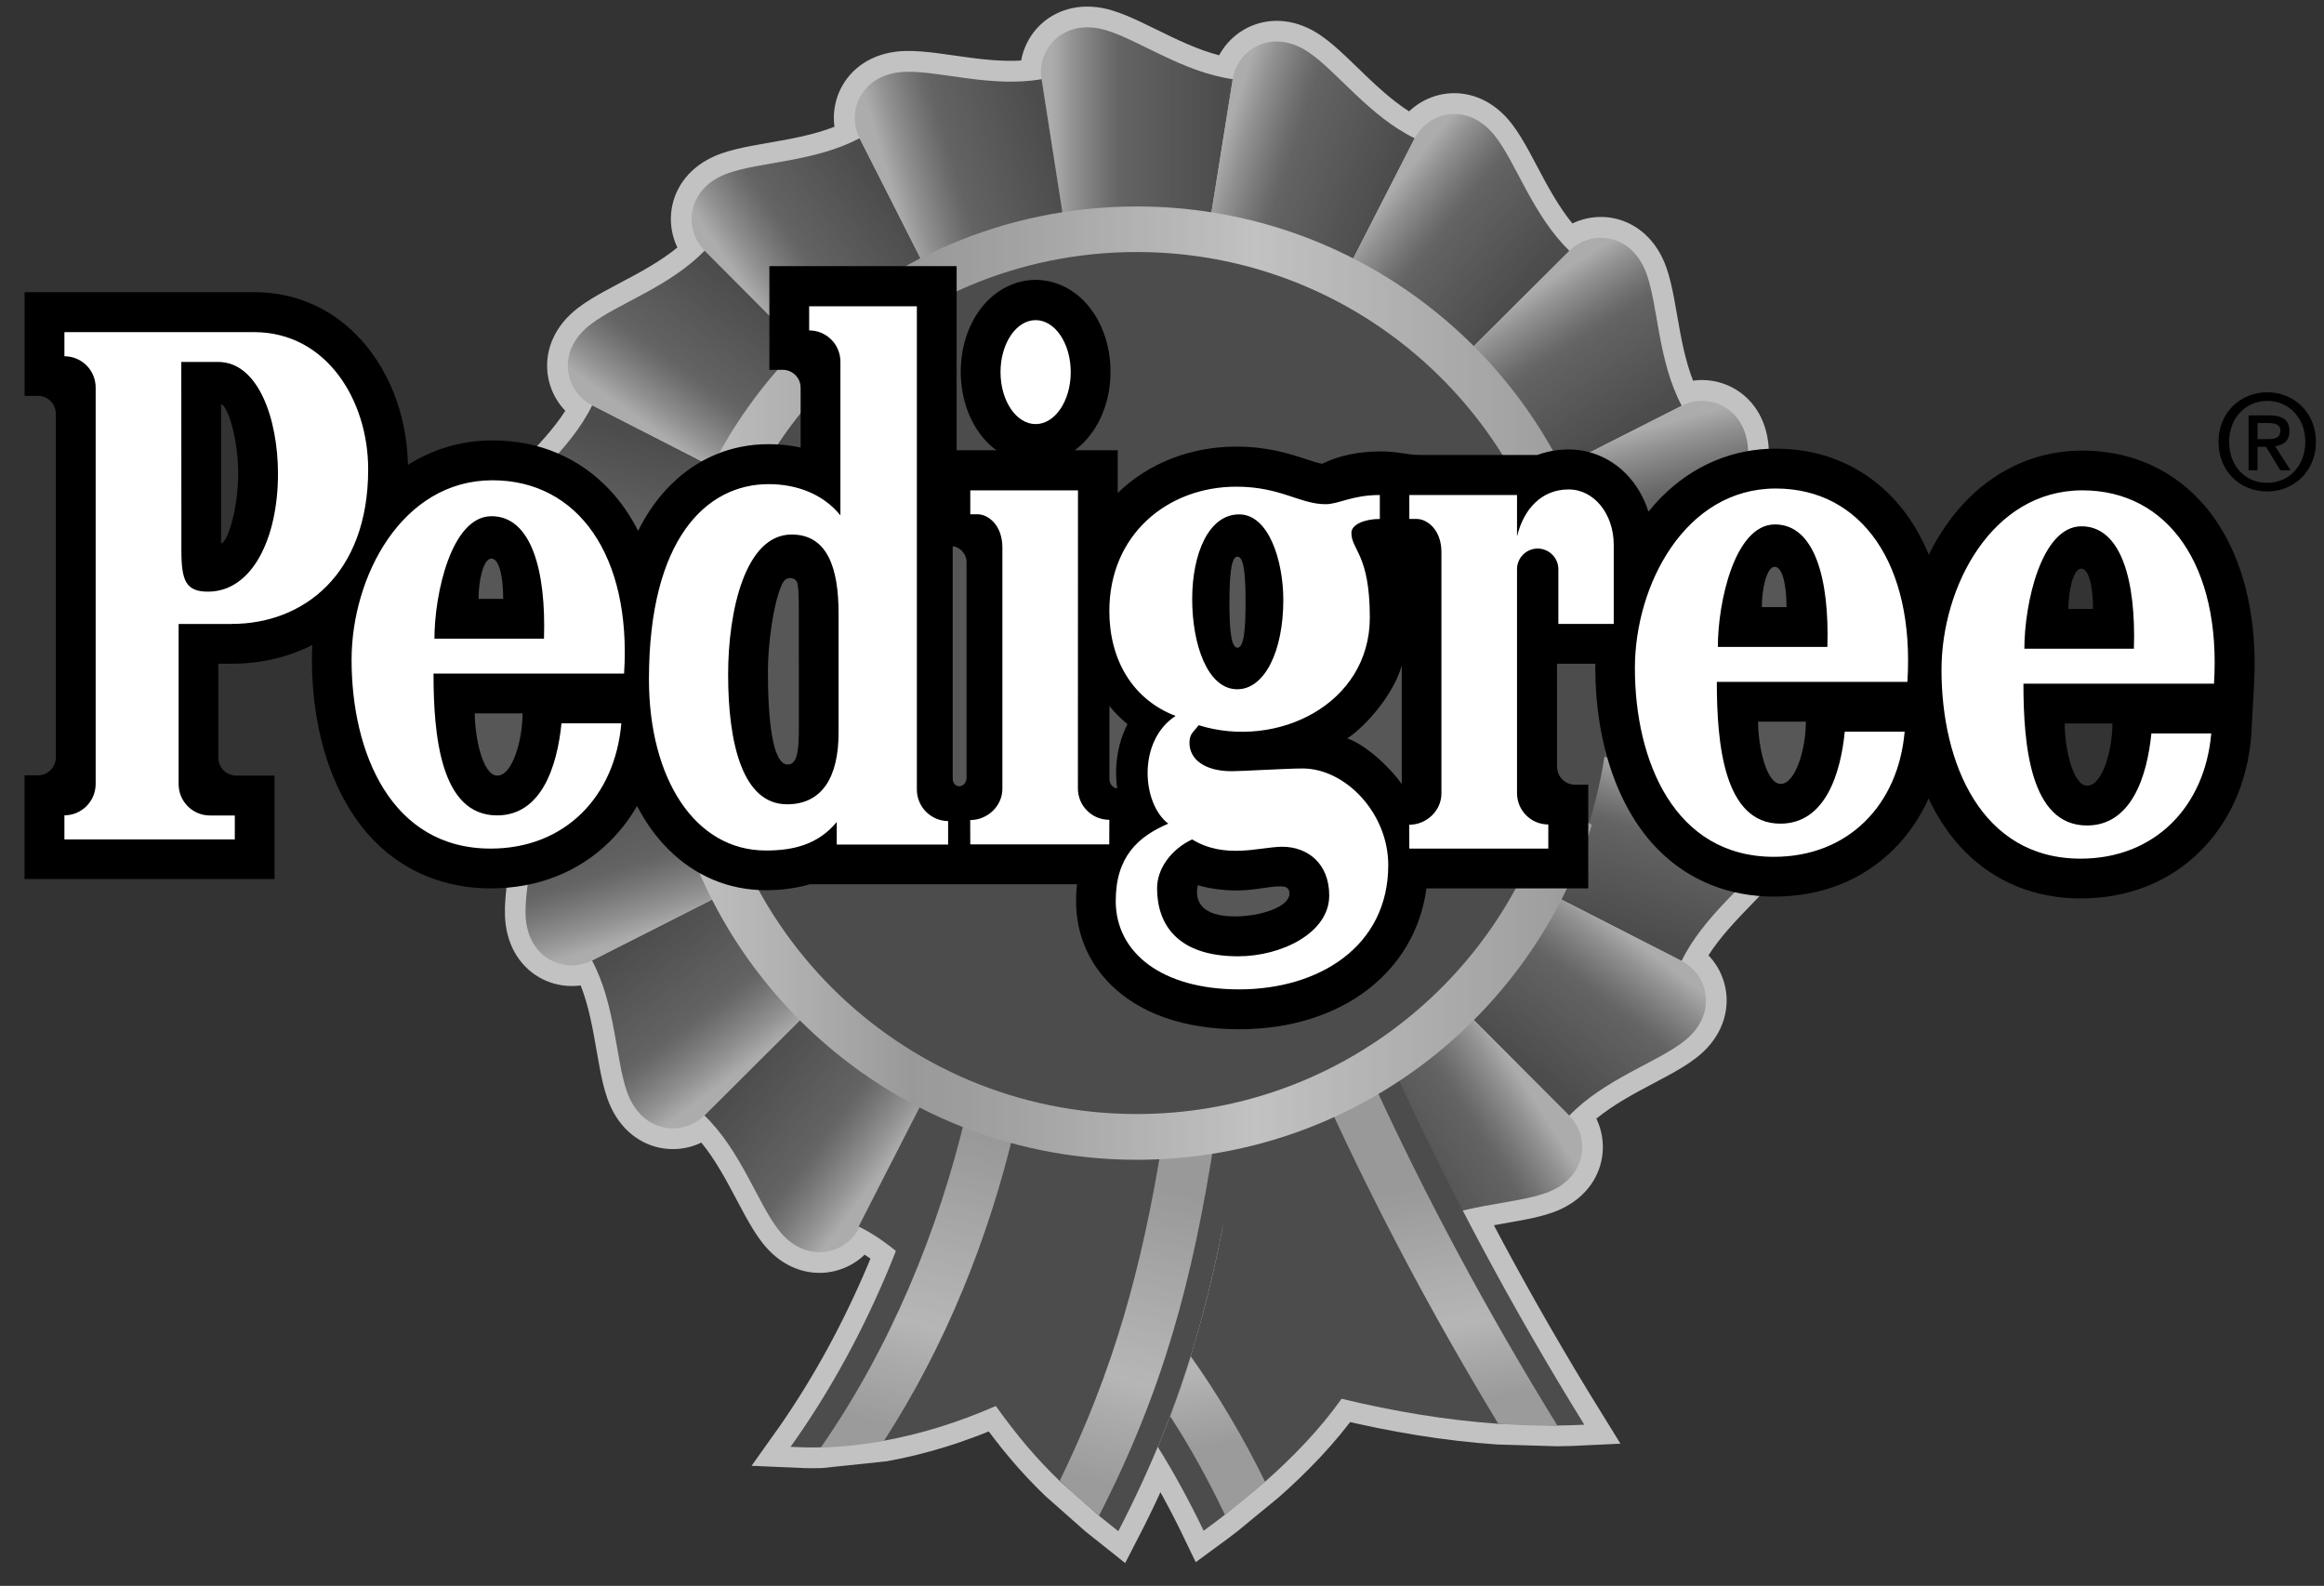 <?xml version="1.0" encoding="UTF-8"?> <svg xmlns="http://www.w3.org/2000/svg" width="85" height="58" viewBox="0 0 85 58" fill="none"><rect x="0" y="0" width="85" height="58" fill="#333333" stroke="none"/><g opacity="0.7"><path d="M28.914 52.916C29.276 52.933 29.648 52.943 30.02 52.933L32.327 52.691C33.641 52.453 35.009 52.038 36.423 51.421C37.194 52.5 37.892 53.328 38.747 54.153L40.191 55.43C40.426 55.621 40.664 55.812 40.902 56C43.403 51.163 44.476 46.989 45.304 41.471C44.08 41.739 42.83 41.876 41.576 41.873C39.035 41.873 36.628 41.327 34.456 40.341C33.403 44.813 31.583 49.178 28.914 52.916Z" fill="white" stroke="white" stroke-width="1.517" stroke-miterlimit="24.061"></path><path d="M57.946 52.105C57.621 52.121 57.292 52.131 56.967 52.135L54.798 52.071C52.904 51.94 50.973 51.618 49.069 51.156C48.258 52.296 47.269 53.308 46.266 54.193L44.794 55.403C44.54 55.601 44.285 55.792 44.023 55.983C43.5 54.894 42.944 53.875 42.347 52.916C43.859 49.285 44.657 45.792 45.304 41.474C47.322 41.028 49.246 40.224 50.976 39.097C52.961 43.428 55.261 47.77 57.946 52.105Z" fill="white" stroke="white" stroke-width="1.517" stroke-miterlimit="24.061"></path><path d="M45.086 2.895C43.269 2.643 41.65 1.463 40.446 1.104C38.871 0.638 37.912 1.825 38.09 2.891C36.286 3.213 34.382 2.589 33.125 2.623C31.482 2.667 30.936 4.088 31.435 5.05C29.816 5.915 27.814 5.912 26.628 6.331C25.082 6.881 25.002 8.403 25.773 9.164C24.502 10.484 22.595 11.101 21.599 11.866C20.295 12.865 20.691 14.34 21.659 14.822C20.858 16.472 19.236 17.645 18.525 18.681C17.593 20.035 18.424 21.313 19.497 21.474C19.246 23.291 18.066 24.91 17.707 26.113C17.241 27.689 18.424 28.648 19.494 28.47C19.816 30.277 19.192 32.178 19.226 33.435C19.269 35.078 20.691 35.624 21.653 35.125C22.518 36.744 22.514 38.745 22.933 39.932C23.483 41.481 25.005 41.561 25.763 40.79C27.084 42.061 27.7 43.968 28.465 44.964C29.464 46.268 30.939 45.872 31.422 44.904C33.071 45.705 34.244 47.327 35.28 48.038C36.635 48.97 37.912 48.139 38.073 47.066C39.89 47.317 41.509 48.497 42.712 48.856C44.288 49.322 45.247 48.139 45.069 47.069C46.876 46.747 48.78 47.371 50.034 47.337C51.677 47.294 52.223 45.872 51.724 44.91C53.343 44.045 55.344 44.049 56.531 43.63C58.08 43.08 58.16 41.558 57.389 40.8C58.66 39.479 60.567 38.862 61.563 38.098C62.867 37.099 62.472 35.624 61.503 35.141C62.304 33.492 63.926 32.315 64.637 31.279C65.569 29.925 64.738 28.648 63.665 28.487C63.916 26.67 65.097 25.051 65.455 23.847C65.921 22.271 64.738 21.313 63.668 21.49C63.347 19.683 63.97 17.779 63.937 16.525C63.893 14.883 62.472 14.336 61.509 14.836C60.645 13.217 60.648 11.215 60.229 10.028C59.679 8.48 58.157 8.399 57.399 9.17C56.078 7.9 55.462 5.992 54.697 4.997C53.698 3.692 52.223 4.088 51.74 5.057C50.091 4.256 48.914 2.633 47.879 1.922C46.528 0.994 45.247 1.825 45.086 2.895Z" fill="white" stroke="white" stroke-width="1.517" stroke-miterlimit="24.061"></path><path d="M38.877 7.906C39.772 7.766 40.678 7.695 41.583 7.695C42.505 7.695 43.406 7.769 44.288 7.906L45.089 2.895C43.272 2.643 41.653 1.463 40.45 1.104C38.874 0.638 37.915 1.822 38.093 2.891L38.877 7.906Z" fill="url(#paint0_linear_433_1350)"></path><path d="M44.285 7.906C45.18 8.047 46.062 8.262 46.923 8.54C47.785 8.822 48.623 9.167 49.431 9.576L51.741 5.057C50.091 4.256 48.918 2.633 47.879 1.922C46.524 0.99 45.247 1.822 45.086 2.895L44.285 7.906Z" fill="url(#paint1_linear_433_1350)"></path><path d="M49.431 9.579C50.239 9.992 51.01 10.464 51.744 10.997C52.478 11.53 53.166 12.12 53.809 12.757L57.403 9.174C56.082 7.903 55.465 5.996 54.701 5C53.702 3.696 52.227 4.091 51.744 5.06L49.431 9.579Z" fill="url(#paint2_linear_433_1350)"></path><path d="M53.806 12.757C54.446 13.398 55.036 14.088 55.566 14.822C56.099 15.557 56.571 16.328 56.984 17.136L61.51 14.839C60.645 13.22 60.648 11.219 60.229 10.032C59.679 8.483 58.157 8.403 57.399 9.174L53.806 12.757Z" fill="url(#paint3_linear_433_1350)"></path><path d="M56.987 17.136C57.396 17.944 57.745 18.782 58.023 19.643C58.301 20.505 58.516 21.386 58.657 22.282L63.672 21.494C63.35 19.687 63.974 17.786 63.94 16.529C63.897 14.886 62.475 14.34 61.513 14.839L56.987 17.136Z" fill="url(#paint4_linear_433_1350)"></path><path d="M58.657 22.282C58.794 23.163 58.868 24.065 58.868 24.987C58.868 25.909 58.794 26.811 58.657 27.692L63.668 28.494C63.92 26.677 65.1 25.057 65.459 23.854C65.924 22.278 64.741 21.319 63.672 21.497L58.657 22.282Z" fill="url(#paint5_linear_433_1350)"></path><path d="M58.657 27.689C58.371 29.479 57.808 31.216 56.984 32.835L61.503 35.145C62.304 33.495 63.926 32.322 64.637 31.286C65.569 29.932 64.738 28.654 63.665 28.494L58.657 27.689Z" fill="url(#paint6_linear_433_1350)"></path><path d="M56.987 32.835C56.581 33.629 56.109 34.404 55.569 35.148C55.029 35.892 54.439 36.58 53.809 37.21L57.393 40.804C58.663 39.483 60.571 38.866 61.566 38.102C62.871 37.102 62.475 35.627 61.506 35.145L56.987 32.835Z" fill="url(#paint7_linear_433_1350)"></path><path d="M53.806 37.21C52.522 38.49 51.047 39.563 49.431 40.388L51.727 44.914C53.346 44.049 55.348 44.052 56.535 43.633C58.084 43.083 58.164 41.561 57.393 40.804L53.806 37.21Z" fill="url(#paint8_linear_433_1350)"></path><path d="M49.431 40.391C48.623 40.8 47.785 41.149 46.923 41.427C46.062 41.705 45.18 41.92 44.285 42.061L45.073 47.076C46.88 46.754 48.781 47.378 50.038 47.344C51.68 47.3 52.227 45.879 51.727 44.917L49.431 40.391Z" fill="#575757"></path><path d="M33.731 40.388C32.937 39.982 32.162 39.51 31.418 38.97C30.674 38.43 29.987 37.84 29.357 37.21L25.763 40.794C27.084 42.064 27.7 43.972 28.465 44.967C29.464 46.271 30.939 45.876 31.422 44.907L33.731 40.388Z" fill="url(#paint9_linear_433_1350)"></path><path d="M38.861 42.01C37.966 41.866 37.084 41.655 36.222 41.377C35.361 41.095 34.523 40.75 33.715 40.338L31.405 44.857C33.054 45.658 34.228 47.28 35.264 47.991C36.618 48.923 37.895 48.092 38.056 47.019L38.861 42.01Z" fill="#575757"></path><path d="M29.357 37.21C28.716 36.569 28.13 35.879 27.597 35.145C27.064 34.41 26.591 33.639 26.179 32.831L21.653 35.128C22.518 36.747 22.514 38.748 22.933 39.932C23.483 41.481 25.005 41.561 25.763 40.79L29.357 37.21Z" fill="url(#paint10_linear_433_1350)"></path><path d="M26.175 32.831C25.766 32.024 25.418 31.186 25.139 30.324C24.861 29.462 24.646 28.581 24.506 27.686L19.491 28.473C19.812 30.28 19.189 32.181 19.222 33.438C19.266 35.081 20.687 35.627 21.649 35.128L26.175 32.831Z" fill="url(#paint11_linear_433_1350)"></path><path d="M24.506 27.689C24.365 26.794 24.294 25.889 24.294 24.984C24.294 24.062 24.368 23.16 24.506 22.278L19.494 21.477C19.242 23.294 18.062 24.913 17.703 26.117C17.238 27.692 18.421 28.651 19.49 28.473L24.506 27.689Z" fill="#575757"></path><path d="M24.506 22.278C24.646 21.396 24.854 20.515 25.139 19.64C25.424 18.765 25.773 17.93 26.178 17.132L21.659 14.822C20.858 16.472 19.236 17.645 18.525 18.681C17.593 20.035 18.424 21.313 19.497 21.474L24.506 22.278Z" fill="url(#paint12_linear_433_1350)"></path><path d="M26.179 17.136C26.591 16.328 27.064 15.557 27.597 14.822C28.13 14.088 28.72 13.401 29.357 12.761L25.773 9.164C24.502 10.484 22.595 11.101 21.599 11.866C20.295 12.865 20.691 14.34 21.66 14.822L26.179 17.136Z" fill="url(#paint13_linear_433_1350)"></path><path d="M29.357 12.757C29.997 12.117 30.688 11.53 31.422 10.997C32.156 10.464 32.927 9.992 33.735 9.579L31.439 5.053C29.819 5.918 27.818 5.915 26.631 6.334C25.082 6.884 25.002 8.406 25.773 9.164L29.357 12.757Z" fill="url(#paint14_linear_433_1350)"></path><path d="M33.735 9.579C34.543 9.17 35.381 8.822 36.242 8.543C37.104 8.265 37.986 8.051 38.881 7.91L38.096 2.895C36.289 3.216 34.388 2.593 33.131 2.626C31.489 2.67 30.942 4.091 31.442 5.054L33.735 9.579Z" fill="url(#paint15_linear_433_1350)"></path><path d="M41.583 42.292C51.142 42.292 58.891 34.543 58.891 24.984C58.891 15.424 51.142 7.675 41.583 7.675C32.024 7.675 24.274 15.424 24.274 24.984C24.274 34.543 32.024 42.292 41.583 42.292Z" fill="#575757"></path><path d="M28.914 52.916C29.276 52.933 29.648 52.943 30.02 52.933L32.327 52.691C33.641 52.453 35.009 52.038 36.423 51.421C37.194 52.5 37.892 53.328 38.747 54.153L40.191 55.43C40.426 55.621 40.664 55.812 40.902 56C43.403 51.163 44.476 46.989 45.304 41.471C44.08 41.739 42.83 41.876 41.576 41.873C39.035 41.873 36.628 41.327 34.456 40.341C33.403 44.813 31.583 49.178 28.914 52.916Z" fill="#575757"></path><path d="M57.946 52.105C57.621 52.121 57.292 52.131 56.967 52.135L54.798 52.071C52.904 51.94 50.973 51.618 49.069 51.156C48.258 52.296 47.269 53.308 46.266 54.193L44.794 55.403C44.54 55.601 44.285 55.792 44.023 55.983C43.5 54.894 42.944 53.875 42.347 52.916C43.859 49.285 44.657 45.792 45.304 41.474C47.322 41.028 49.246 40.224 50.976 39.097C52.961 43.428 55.261 47.77 57.946 52.105Z" fill="#575757"></path><path d="M32.333 52.694C31.546 52.839 30.768 52.919 30.02 52.943C32.561 49.278 34.315 45.051 35.34 40.716C35.917 40.941 36.507 41.132 37.104 41.293C36.155 45.303 34.576 49.225 32.333 52.694ZM38.763 54.15C39.226 54.595 39.702 55.021 40.198 55.43C42.552 50.831 43.621 46.814 44.425 41.645C43.785 41.752 43.142 41.819 42.495 41.853C41.75 46.402 40.741 50.083 38.763 54.15Z" fill="url(#paint16_linear_433_1350)"></path><path d="M48.586 40.391C49.143 40.143 49.686 39.868 50.212 39.566C52.136 43.76 54.376 47.947 56.964 52.141C56.25 52.148 55.529 52.121 54.801 52.071C52.438 48.179 50.376 44.287 48.586 40.391ZM44.801 55.397C45.284 55.024 45.777 54.629 46.27 54.193C45.468 52.547 44.506 50.945 43.554 49.607C43.326 50.344 43.075 51.079 42.8 51.799C43.527 52.916 44.184 54.106 44.801 55.397Z" fill="url(#paint17_linear_433_1350)"></path><path d="M56.481 19.831C54.345 13.652 48.479 9.217 41.576 9.217C32.87 9.217 25.813 16.274 25.813 24.98C25.813 33.686 32.87 40.743 41.576 40.743C48.777 40.743 54.852 35.912 56.736 29.315L58.224 30.166C56.018 37.263 49.397 42.416 41.576 42.416C31.948 42.416 24.144 34.612 24.144 24.984C24.144 15.355 31.948 7.551 41.576 7.551C49.246 7.551 55.76 12.506 58.093 19.388L56.481 19.831Z" fill="url(#paint18_linear_433_1350)"></path></g><path d="M82.569 17.199H82.241V15.191H83.002C83.488 15.191 83.736 15.362 83.736 15.768C83.736 16.133 83.511 16.281 83.213 16.318L83.776 17.199H83.401L82.881 16.341H82.569V17.199ZM82.938 16.059C83.186 16.059 83.404 16.036 83.404 15.744C83.404 15.503 83.166 15.473 82.968 15.473H82.569V16.059H82.938ZM82.928 17.974C81.885 17.974 81.141 17.193 81.141 16.16C81.141 15.067 81.966 14.346 82.928 14.346C83.88 14.346 84.705 15.07 84.705 16.16C84.705 17.25 83.88 17.974 82.928 17.974ZM82.928 14.662C82.144 14.662 81.53 15.278 81.53 16.16C81.53 16.985 82.063 17.659 82.928 17.659C83.706 17.659 84.316 17.048 84.316 16.16C84.316 15.278 83.706 14.662 82.928 14.662Z" fill="black"></path><path d="M80.451 18.292C79.338 17.105 77.852 16.479 76.163 16.479C74.584 16.479 73.139 17.089 71.982 18.245C71.416 18.812 70.93 19.512 70.544 20.287C70.219 19.492 69.783 18.795 69.24 18.222C68.127 17.035 66.642 16.408 64.952 16.408C63.373 16.408 61.928 17.018 60.772 18.175C60.601 18.346 60.443 18.527 60.292 18.711C60.121 18.178 59.837 17.695 59.458 17.313C58.895 16.75 58.154 16.438 57.379 16.438C56.97 16.438 56.585 16.509 56.229 16.639H51.932C51.422 16.639 51.181 16.509 50.477 16.509C49.662 16.509 48.985 16.68 48.532 16.884C48.479 16.908 48.415 16.938 48.361 16.961C48.2 16.934 47.999 16.871 47.758 16.79C47.171 16.596 46.37 16.334 45.22 16.334C43.547 16.334 42.012 16.934 40.882 18.027V17.923V16.468H39.31C40.098 15.885 40.617 14.829 40.617 13.595C40.617 12.57 40.255 11.621 39.625 10.987C39.142 10.505 38.522 10.236 37.878 10.236C37.235 10.236 36.618 10.505 36.132 10.987C35.502 11.617 35.139 12.57 35.139 13.595C35.139 14.621 35.502 15.57 36.132 16.204C36.229 16.301 36.336 16.388 36.444 16.468H34.989V9.733H28.14V13.525H28.626C28.988 13.525 29.283 13.817 29.283 14.179V16.368C28.897 16.284 28.505 16.244 28.113 16.244C26.745 16.244 25.505 16.76 24.526 17.739C24.056 18.208 23.661 18.768 23.339 19.412C23.054 18.855 22.709 18.352 22.303 17.92C21.19 16.733 19.705 16.106 18.015 16.106C16.899 16.106 15.85 16.415 14.921 17.002C14.884 15.141 14.197 13.408 13.014 12.224C12.005 11.215 10.72 10.685 9.292 10.685H0.901V14.477H1.387C1.749 14.477 2.041 14.769 2.041 15.131V27.702C2.041 28.064 1.746 28.356 1.384 28.356H0.898V32.148H10.04V28.366H8.639C8.277 28.366 7.985 28.071 7.985 27.712V24.273H8.484C9.54 24.273 10.543 24.035 11.425 23.589C11.414 23.77 11.408 23.951 11.408 24.132C11.408 26.891 12.252 29.318 13.728 30.793C14.837 31.903 16.296 32.49 17.948 32.49C19.658 32.49 21.16 31.9 22.296 30.78C22.689 30.391 23.027 29.952 23.299 29.476C23.614 30.079 23.996 30.616 24.445 31.061C25.424 32.04 26.658 32.557 28.016 32.557C28.317 32.557 28.927 32.54 29.628 32.339H39.39C39.367 32.543 39.357 32.748 39.357 32.956C39.357 34.122 39.789 35.172 40.607 35.993C41.687 37.072 43.316 37.642 45.321 37.642C49.055 37.642 51.754 35.564 52.173 32.49H58.09V28.698H57.604C57.242 28.698 56.95 28.403 56.95 28.044L56.947 24.273H58.352C58.352 24.326 58.348 24.38 58.348 24.434C58.348 27.193 59.193 29.62 60.668 31.095C61.778 32.205 63.236 32.791 64.889 32.791C66.598 32.791 68.104 32.201 69.24 31.082C69.783 30.545 70.219 29.912 70.537 29.204C70.896 29.962 71.349 30.626 71.885 31.162C72.995 32.272 74.453 32.858 76.106 32.858C77.816 32.858 79.317 32.268 80.454 31.149C81.54 30.079 82.19 28.628 82.335 26.948L82.439 25.098C82.606 22.255 81.902 19.841 80.451 18.292ZM8.085 19.871V14.789C8.297 14.789 8.712 15.959 8.712 17.33C8.712 18.594 8.317 19.871 8.085 19.871ZM76.119 20.796C76.401 20.796 76.552 21.447 76.552 22.271H75.65C75.65 21.621 75.828 20.796 76.119 20.796ZM76.341 28.735C75.807 28.735 75.516 27.337 75.516 26.459H77.262C77.262 27.451 76.89 28.735 76.341 28.735Z" fill="black"></path><path d="M17.972 20.428C18.254 20.428 18.404 21.078 18.404 21.903H17.503C17.499 21.249 17.677 20.428 17.972 20.428ZM18.19 28.366C17.657 28.366 17.365 26.968 17.365 26.09H19.112C19.112 27.079 18.74 28.366 18.19 28.366ZM45.261 20.357C45.509 20.357 45.556 21.102 45.556 22.023C45.556 22.942 45.509 23.689 45.261 23.689C45.013 23.689 44.966 22.945 44.966 22.023C44.969 21.102 45.016 20.357 45.261 20.357ZM40.859 28.832C40.701 28.832 40.577 28.641 40.577 28.52V25.822C40.775 26.066 40.996 26.288 41.238 26.485C40.99 26.968 40.846 27.521 40.822 28.115C40.815 28.359 40.829 28.597 40.859 28.832ZM45.167 33.515C43.943 33.515 43.678 32.956 43.812 32.372C44.154 32.486 44.724 32.567 45.214 32.567C45.948 32.567 46.504 32.389 46.897 32.419C47.114 32.436 47.161 32.543 47.161 32.687C47.161 33.15 46.149 33.515 45.167 33.515ZM51.268 28.675C50.799 28.011 49.917 27.223 49.277 27.005C49.984 26.539 50.973 25.376 51.268 24.347V28.675ZM64.909 20.729C65.191 20.729 65.341 21.38 65.341 22.204H64.44C64.436 21.554 64.614 20.729 64.909 20.729ZM65.127 28.668C64.594 28.668 64.302 27.27 64.302 26.392H66.049C66.049 27.384 65.677 28.668 65.127 28.668ZM29.219 26.583C29.219 27.451 29.166 27.96 28.807 27.96C28.24 27.96 28.086 26.234 28.086 24.551C28.086 23.633 28.264 22.121 28.599 21.373C28.66 21.242 28.743 21.142 28.898 21.142C29.035 21.142 29.152 21.219 29.176 21.376C29.216 21.628 29.216 21.973 29.216 22.385L29.219 26.583ZM35.351 28.433C35.351 28.839 34.845 28.872 34.845 28.467V19.982C35.046 19.982 35.351 20.216 35.351 20.555V28.433Z" fill="#575757"></path><path d="M76.163 17.933C72.851 17.933 71.01 21.457 71.01 24.501C71.01 27.9 72.458 31.403 76.096 31.403C78.828 31.403 80.648 29.483 80.876 26.824H78.687C78.529 28.396 77.956 30.19 76.33 30.19C74.255 30.19 74.007 27.24 74.007 25.004H80.977C81.245 20.696 79.294 17.933 76.163 17.933ZM78.047 23.726H74.041C74.041 22.087 74.657 19.248 76.129 19.248C77.588 19.248 78.127 21.246 78.047 23.726ZM64.949 17.866C61.637 17.866 59.796 21.39 59.796 24.434C59.796 27.833 61.245 31.336 64.882 31.336C67.614 31.336 69.434 29.419 69.662 26.757H67.473C67.316 28.329 66.743 30.123 65.117 30.123C63.041 30.123 62.793 27.173 62.793 24.937H69.763C70.034 20.629 68.08 17.866 64.949 17.866ZM66.836 23.659H62.83C62.83 22.02 63.447 19.18 64.919 19.18C66.374 19.18 66.913 21.179 66.836 23.659ZM47.644 28.105C47.071 28.105 45.421 28.205 45.052 28.205C44.053 28.205 43.504 27.766 43.504 27.163C43.504 26.827 43.671 26.76 43.839 26.522C46.702 27.417 50.101 25.761 50.101 22.583C50.101 20.26 49.427 20.126 49.427 19.486C49.427 19.184 49.91 18.979 50.467 18.979V18.104C49.444 18.104 48.968 18.44 48.485 18.44C47.543 18.44 46.836 17.799 45.22 17.799C42.706 17.799 40.574 19.549 40.574 22.345C40.574 24.135 41.428 25.584 42.997 26.184C41.599 27.092 41.757 29.382 42.729 30.123C41.63 30.596 40.808 31.323 40.808 32.952C40.808 34.85 42.505 36.184 45.321 36.184C48.227 36.184 50.775 34.625 50.775 31.638C50.775 29.731 49.203 28.105 47.644 28.105ZM45.321 18.812C46.41 18.812 46.937 20.518 46.937 21.943C46.937 23.817 46.253 25.208 45.254 25.208C44.164 25.208 43.604 23.569 43.604 21.909C43.604 20.25 44.208 18.812 45.321 18.812ZM45.284 34.974C43.075 34.974 42.32 33.817 42.32 32.483C42.32 31.776 42.826 31.068 43.601 30.699C44.814 31.44 46.092 30.968 46.9 30.968C47.808 30.968 48.616 31.561 48.616 32.751C48.619 34.119 46.869 34.974 45.284 34.974ZM18.012 17.565C14.7 17.565 12.859 21.088 12.859 24.132C12.859 27.531 14.307 31.035 17.945 31.035C20.677 31.035 22.497 29.117 22.725 26.455H20.536C20.379 28.027 19.805 29.821 18.18 29.821C16.104 29.821 15.856 26.871 15.856 24.635H22.826C23.098 20.327 21.143 17.565 18.012 17.565ZM19.896 23.358H15.89C15.89 21.718 16.507 18.879 17.978 18.879C19.437 18.879 19.976 20.877 19.896 23.358ZM8.484 22.818C11.066 22.818 13.466 21.034 13.466 17.162C13.466 14.638 11.941 12.147 9.292 12.147H2.356V13.029C2.99 13.029 3.499 13.542 3.499 14.175V28.671C3.499 29.305 2.986 29.818 2.356 29.818V30.699H8.588V29.824H7.68C7.046 29.824 6.533 29.311 6.533 28.678V22.821H8.484V22.818ZM6.631 13.237H7.978C9.45 13.237 10.167 15.329 10.167 17.327C10.167 19.683 9.225 21.638 7.609 21.638C6.801 21.638 6.634 21.246 6.634 20.123L6.631 13.237ZM33.534 28.876V11.202H29.595V12.084C30.228 12.084 30.738 12.596 30.738 13.23C30.738 13.23 30.738 13.23 30.738 13.233V18.849C30.107 18.064 29.132 17.706 28.113 17.706C25.833 17.706 23.735 19.714 23.735 24.843C23.735 28.447 25.397 31.105 28.012 31.105C28.994 31.105 29.913 30.901 30.604 30.062V30.887H34.677V30.029C34.047 30.022 33.534 29.509 33.534 28.876ZM30.671 26.791C30.671 28.43 30.064 29.415 28.787 29.415C27.157 29.415 26.631 27.183 26.631 24.668C26.631 22.335 27.258 19.549 28.954 19.549C30.265 19.549 30.671 20.776 30.671 22.436V26.791Z" fill="white"></path><path d="M37.879 15.51C38.588 15.51 39.162 14.659 39.162 13.609C39.162 12.559 38.588 11.708 37.879 11.708C37.169 11.708 36.594 12.559 36.594 13.609C36.594 14.659 37.169 15.51 37.879 15.51Z" fill="white"></path><path d="M39.424 28.835L39.427 17.933H35.488V18.808H35.756C36.139 18.808 36.662 19.201 36.662 20.022V28.846C36.662 29.479 36.118 29.992 35.485 29.992L35.488 30.88H40.571L40.574 29.982C39.937 29.985 39.424 29.469 39.424 28.835ZM57.373 17.9C56.391 17.9 55.73 18.604 55.485 19.62V18.104H51.546V18.979H51.814C52.197 18.979 52.72 19.372 52.72 20.193V29.017C52.72 29.65 52.176 30.163 51.543 30.163L51.546 31.035H56.629V30.153C55.995 30.153 55.485 29.64 55.485 29.006C55.485 29.006 55.485 29.006 55.485 29.003V20.817C55.485 20.401 55.824 20.062 56.24 20.062C56.655 20.062 56.997 20.401 56.997 20.817V22.818H59.022V19.921C59.022 18.812 58.315 17.9 57.373 17.9Z" fill="white"></path><defs><linearGradient id="paint0_linear_433_1350" x1="38.484" y1="4.456" x2="44.679" y2="4.456" gradientUnits="userSpaceOnUse"><stop stop-color="#E0E0E0"></stop><stop offset="0.128" stop-color="#B9B9B9"></stop><stop offset="0.262" stop-color="#979797"></stop><stop offset="0.359" stop-color="#818181"></stop><stop offset="0.41" stop-color="#787878"></stop><stop offset="1" stop-color="#575757"></stop></linearGradient><linearGradient id="paint1_linear_433_1350" x1="44.96" y1="4.497" x2="50.88" y2="6.424" gradientUnits="userSpaceOnUse"><stop stop-color="#E0E0E0"></stop><stop offset="0.128" stop-color="#B9B9B9"></stop><stop offset="0.262" stop-color="#979797"></stop><stop offset="0.359" stop-color="#818181"></stop><stop offset="0.41" stop-color="#787878"></stop><stop offset="1" stop-color="#575757"></stop></linearGradient><linearGradient id="paint2_linear_433_1350" x1="51.206" y1="6.56" x2="55.887" y2="10.277" gradientUnits="userSpaceOnUse"><stop stop-color="#E0E0E0"></stop><stop offset="0.128" stop-color="#B9B9B9"></stop><stop offset="0.262" stop-color="#979797"></stop><stop offset="0.359" stop-color="#818181"></stop><stop offset="0.41" stop-color="#787878"></stop><stop offset="1" stop-color="#575757"></stop></linearGradient><linearGradient id="paint3_linear_433_1350" x1="56.415" y1="10.4" x2="59.719" y2="15.493" gradientUnits="userSpaceOnUse"><stop stop-color="#E0E0E0"></stop><stop offset="0.128" stop-color="#B9B9B9"></stop><stop offset="0.262" stop-color="#979797"></stop><stop offset="0.359" stop-color="#818181"></stop><stop offset="0.41" stop-color="#787878"></stop><stop offset="1" stop-color="#575757"></stop></linearGradient><linearGradient id="paint4_linear_433_1350" x1="60.186" y1="15.654" x2="61.838" y2="21.849" gradientUnits="userSpaceOnUse"><stop stop-color="#E0E0E0"></stop><stop offset="0.128" stop-color="#B9B9B9"></stop><stop offset="0.262" stop-color="#979797"></stop><stop offset="0.359" stop-color="#818181"></stop><stop offset="0.41" stop-color="#787878"></stop><stop offset="1" stop-color="#575757"></stop></linearGradient><linearGradient id="paint5_linear_433_1350" x1="62.109" y1="22.782" x2="62.109" y2="29.78" gradientUnits="userSpaceOnUse"><stop stop-color="#E0E0E0"></stop><stop offset="0.128" stop-color="#B9B9B9"></stop><stop offset="0.262" stop-color="#979797"></stop><stop offset="0.359" stop-color="#818181"></stop><stop offset="0.41" stop-color="#787878"></stop><stop offset="1" stop-color="#575757"></stop></linearGradient><linearGradient id="paint6_linear_433_1350" x1="61.991" y1="28.45" x2="60.201" y2="34.231" gradientUnits="userSpaceOnUse"><stop stop-color="#E0E0E0"></stop><stop offset="0.128" stop-color="#B9B9B9"></stop><stop offset="0.262" stop-color="#979797"></stop><stop offset="0.359" stop-color="#818181"></stop><stop offset="0.41" stop-color="#787878"></stop><stop offset="1" stop-color="#575757"></stop></linearGradient><linearGradient id="paint7_linear_433_1350" x1="60.036" y1="34.554" x2="56.319" y2="39.372" gradientUnits="userSpaceOnUse"><stop stop-color="#E0E0E0"></stop><stop offset="0.128" stop-color="#B9B9B9"></stop><stop offset="0.262" stop-color="#979797"></stop><stop offset="0.359" stop-color="#818181"></stop><stop offset="0.41" stop-color="#787878"></stop><stop offset="1" stop-color="#575757"></stop></linearGradient><linearGradient id="paint8_linear_433_1350" x1="55.97" y1="39.953" x2="51.014" y2="43.12" gradientUnits="userSpaceOnUse"><stop stop-color="#E0E0E0"></stop><stop offset="0.128" stop-color="#B9B9B9"></stop><stop offset="0.262" stop-color="#979797"></stop><stop offset="0.359" stop-color="#818181"></stop><stop offset="0.41" stop-color="#787878"></stop><stop offset="1" stop-color="#575757"></stop></linearGradient><linearGradient id="paint9_linear_433_1350" x1="31.893" y1="43.336" x2="26.937" y2="39.619" gradientUnits="userSpaceOnUse"><stop stop-color="#E0E0E0"></stop><stop offset="0.128" stop-color="#B9B9B9"></stop><stop offset="0.262" stop-color="#979797"></stop><stop offset="0.359" stop-color="#818181"></stop><stop offset="0.41" stop-color="#787878"></stop><stop offset="1" stop-color="#575757"></stop></linearGradient><linearGradient id="paint10_linear_433_1350" x1="26.739" y1="39.397" x2="23.022" y2="34.441" gradientUnits="userSpaceOnUse"><stop stop-color="#E0E0E0"></stop><stop offset="0.128" stop-color="#B9B9B9"></stop><stop offset="0.262" stop-color="#979797"></stop><stop offset="0.359" stop-color="#818181"></stop><stop offset="0.41" stop-color="#787878"></stop><stop offset="1" stop-color="#575757"></stop></linearGradient><linearGradient id="paint11_linear_433_1350" x1="23.023" y1="34.322" x2="21.096" y2="28.265" gradientUnits="userSpaceOnUse"><stop stop-color="#E0E0E0"></stop><stop offset="0.128" stop-color="#B9B9B9"></stop><stop offset="0.262" stop-color="#979797"></stop><stop offset="0.359" stop-color="#818181"></stop><stop offset="0.41" stop-color="#787878"></stop><stop offset="1" stop-color="#575757"></stop></linearGradient><linearGradient id="paint12_linear_433_1350" x1="21.315" y1="21.648" x2="22.83" y2="15.729" gradientUnits="userSpaceOnUse"><stop stop-color="#E0E0E0"></stop><stop offset="0.128" stop-color="#B9B9B9"></stop><stop offset="0.262" stop-color="#979797"></stop><stop offset="0.359" stop-color="#818181"></stop><stop offset="0.41" stop-color="#787878"></stop><stop offset="1" stop-color="#575757"></stop></linearGradient><linearGradient id="paint13_linear_433_1350" x1="23.279" y1="15.267" x2="26.859" y2="10.311" gradientUnits="userSpaceOnUse"><stop stop-color="#E0E0E0"></stop><stop offset="0.128" stop-color="#B9B9B9"></stop><stop offset="0.262" stop-color="#979797"></stop><stop offset="0.359" stop-color="#818181"></stop><stop offset="0.41" stop-color="#787878"></stop><stop offset="1" stop-color="#575757"></stop></linearGradient><linearGradient id="paint14_linear_433_1350" x1="27.002" y1="10.168" x2="32.095" y2="6.726" gradientUnits="userSpaceOnUse"><stop stop-color="#E0E0E0"></stop><stop offset="0.128" stop-color="#B9B9B9"></stop><stop offset="0.262" stop-color="#979797"></stop><stop offset="0.359" stop-color="#818181"></stop><stop offset="0.41" stop-color="#787878"></stop><stop offset="1" stop-color="#575757"></stop></linearGradient><linearGradient id="paint15_linear_433_1350" x1="32.433" y1="6.347" x2="38.215" y2="4.695" gradientUnits="userSpaceOnUse"><stop stop-color="#E0E0E0"></stop><stop offset="0.128" stop-color="#B9B9B9"></stop><stop offset="0.262" stop-color="#979797"></stop><stop offset="0.359" stop-color="#818181"></stop><stop offset="0.41" stop-color="#787878"></stop><stop offset="1" stop-color="#575757"></stop></linearGradient><linearGradient id="paint16_linear_433_1350" x1="38.734" y1="42.41" x2="35.843" y2="53.147" gradientUnits="userSpaceOnUse"><stop stop-color="#C5C5C5"></stop><stop offset="0.085" stop-color="#CACACA"></stop><stop offset="0.47" stop-color="#E4E4E4"></stop><stop offset="0.64" stop-color="#EEEEEE"></stop><stop offset="0.753" stop-color="#E0E0E0"></stop><stop offset="0.922" stop-color="#CFCFCF"></stop><stop offset="1" stop-color="#C7C7C7"></stop></linearGradient><linearGradient id="paint17_linear_433_1350" x1="48.506" y1="43.993" x2="49.883" y2="51.977" gradientUnits="userSpaceOnUse"><stop stop-color="#C5C5C5"></stop><stop offset="0.085" stop-color="#CACACA"></stop><stop offset="0.47" stop-color="#E4E4E4"></stop><stop offset="0.64" stop-color="#EEEEEE"></stop><stop offset="0.753" stop-color="#E0E0E0"></stop><stop offset="0.922" stop-color="#CFCFCF"></stop><stop offset="1" stop-color="#C7C7C7"></stop></linearGradient><linearGradient id="paint18_linear_433_1350" x1="24.106" y1="24.978" x2="58.188" y2="24.978" gradientUnits="userSpaceOnUse"><stop stop-color="white"></stop><stop offset="0.028" stop-color="#FCFCFC"></stop><stop offset="0.077" stop-color="#F3F3F3"></stop><stop offset="0.141" stop-color="#E6E6E6"></stop><stop offset="0.218" stop-color="#D3D3D3"></stop><stop offset="0.27" stop-color="#C5C5C5"></stop><stop offset="0.309" stop-color="#C9C9C9"></stop><stop offset="0.382" stop-color="#D2D2D2"></stop><stop offset="0.481" stop-color="#E3E3E3"></stop><stop offset="0.6" stop-color="#F7F7F7"></stop><stop offset="0.64" stop-color="white"></stop><stop offset="0.779" stop-color="#E8E8E8"></stop><stop offset="0.93" stop-color="#D1D1D1"></stop><stop offset="1" stop-color="#C7C7C7"></stop></linearGradient></defs></svg> 